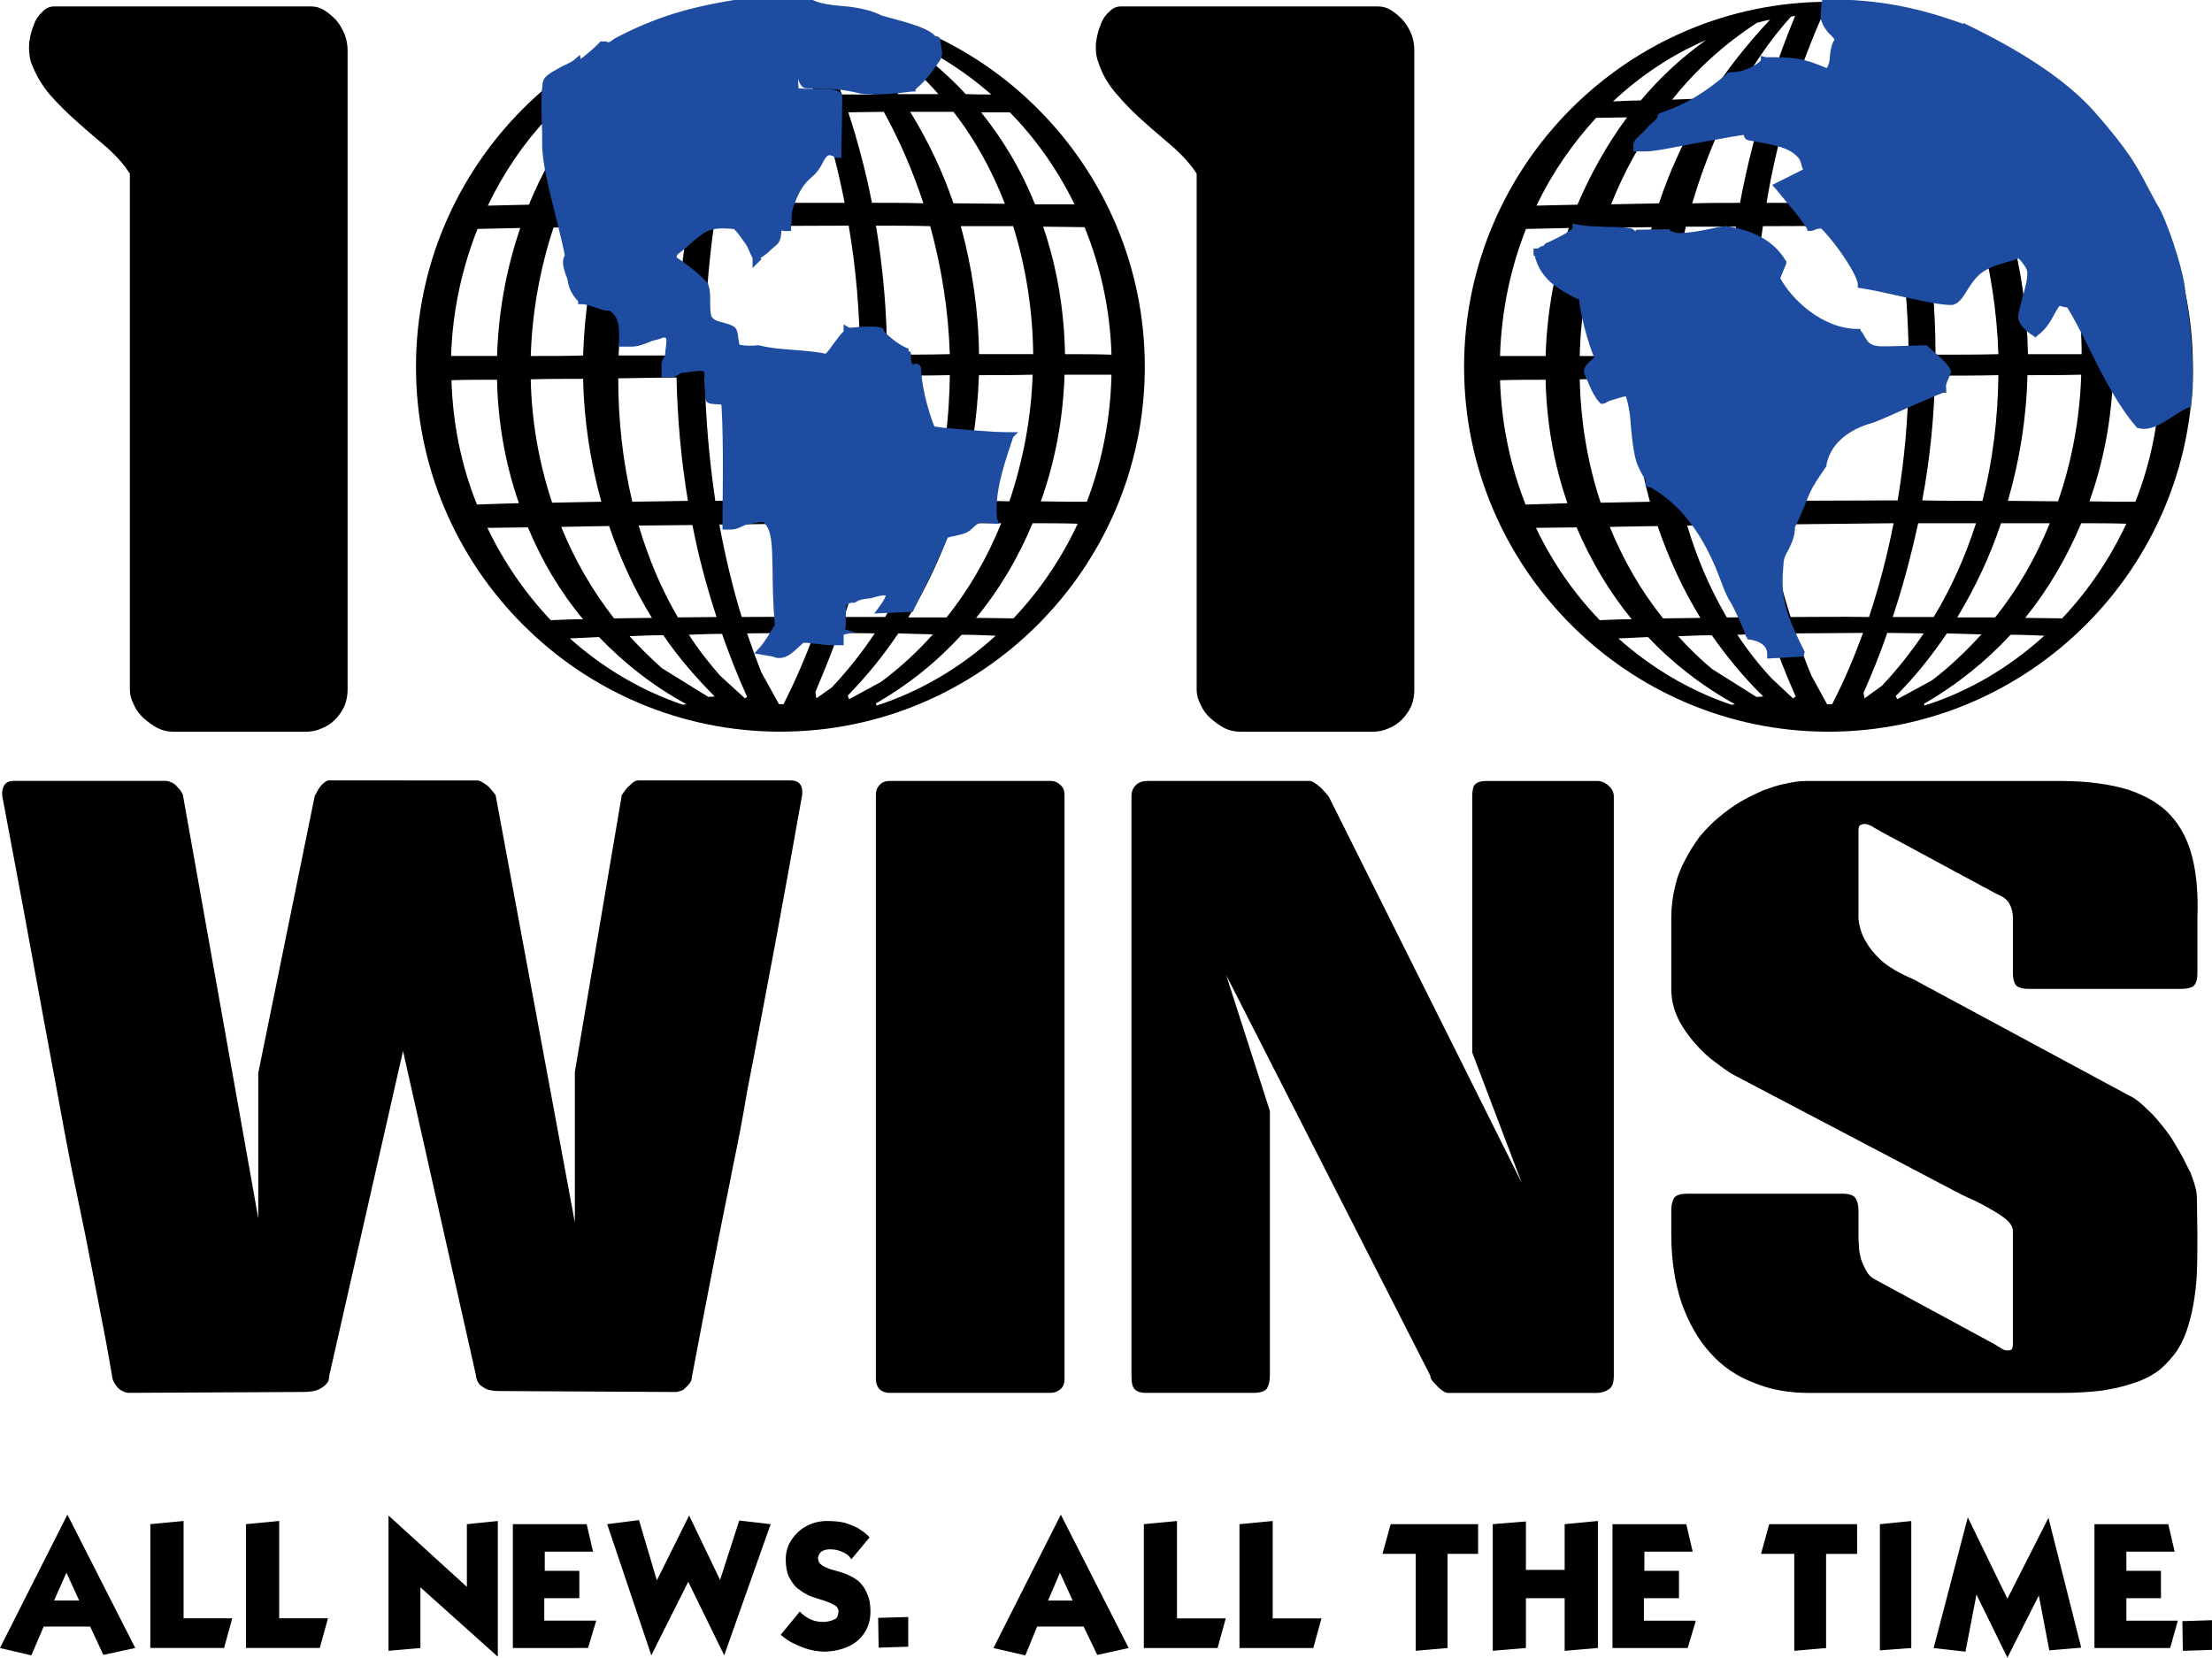 <?xml version="1.0" encoding="UTF-8"?>
<!-- Created with Inkscape (http://www.inkscape.org/) -->
<svg width="1195.2" height="895.78" version="1.1" viewBox="0 0 1195.2 895.78" xmlns="http://www.w3.org/2000/svg">
 <defs>
  <clipPath id="clip1">
   <path d="m42 58.082h57v29.918h-57z"/>
  </clipPath>
  <clipPath id="clip2">
   <path d="m41.52 89h89.48v26h-89.48z"/>
  </clipPath>
  <clipPath id="clip3">
   <path d="m58 58.082h30v29.918h-30z"/>
  </clipPath>
  <clipPath id="clip4">
   <path d="m100 58.082h31v29.918h-31z"/>
  </clipPath>
  <clipPath id="clip5">
   <path d="m63 58.082h20v26.918h-20z"/>
  </clipPath>
  <clipPath id="clip6">
   <path d="m60 58.082h26v30.918h-26z"/>
  </clipPath>
  <clipPath id="clip7">
   <path d="m107 58.082h24v17.918h-24z"/>
  </clipPath>
  <clipPath id="clip8">
   <path d="m104 58.082h27.16v20.918h-27.16z"/>
  </clipPath>
  <clipPath id="clip9">
   <path d="m41.52 119h89.641v6.281h-89.641z"/>
  </clipPath>
 </defs>
 <g transform="translate(5.6536e-6 1.1279e-5)">
  <g transform="matrix(13.333 0 0 13.333 -553.59 -774.43)" clip-path="url(#clip1)">
   <path d="m86.027 60.602c-0.094-0.258-0.113-0.52-0.094-0.777 0.039-0.262 0.094-0.504 0.184-0.723 0.074-0.223 0.203-0.41 0.355-0.539 0.125-0.145 0.293-0.219 0.477-0.219h10.41c0.188 0 0.371 0.051 0.52 0.145 0.184 0.113 0.332 0.242 0.477 0.391 0.148 0.168 0.262 0.352 0.355 0.574 0.09 0.223 0.125 0.445 0.125 0.684v25.895c0 0.223-0.035 0.449-0.125 0.668-0.094 0.203-0.223 0.391-0.371 0.539-0.168 0.168-0.332 0.277-0.555 0.367-0.203 0.094-0.426 0.133-0.645 0.133h-5.336c-0.223 0-0.441-0.039-0.664-0.148-0.203-0.109-0.387-0.242-0.555-0.391-0.168-0.148-0.312-0.332-0.406-0.555-0.113-0.203-0.164-0.406-0.164-0.613v-20.91c-0.223-0.352-0.539-0.703-0.926-1.055-0.387-0.336-0.793-0.672-1.18-1.02-0.406-0.355-0.773-0.723-1.105-1.113-0.355-0.391-0.613-0.832-0.777-1.332zm-43.254 0c-0.07-0.258-0.09-0.52-0.07-0.777 0.035-0.262 0.09-0.504 0.184-0.723 0.074-0.223 0.203-0.41 0.352-0.539 0.129-0.145 0.293-0.219 0.477-0.219h10.414c0.184 0 0.367 0.051 0.516 0.145 0.184 0.113 0.332 0.242 0.48 0.391 0.148 0.168 0.258 0.352 0.352 0.574 0.09 0.223 0.129 0.445 0.129 0.684v25.895c0 0.223-0.039 0.449-0.129 0.668-0.094 0.203-0.223 0.391-0.371 0.539-0.164 0.168-0.332 0.277-0.555 0.367-0.203 0.094-0.422 0.133-0.664 0.133h-5.316c-0.238 0-0.441-0.039-0.664-0.148-0.203-0.109-0.387-0.242-0.555-0.391-0.164-0.148-0.312-0.332-0.406-0.555-0.109-0.203-0.164-0.406-0.164-0.613v-20.91c-0.223-0.352-0.535-0.703-0.922-1.055-0.391-0.336-0.797-0.672-1.184-1.02-0.406-0.355-0.773-0.723-1.125-1.113-0.332-0.391-0.59-0.832-0.777-1.332z" fill-rule="evenodd"/>
  </g>
  <g transform="matrix(13.333 0 0 13.333 -553.59 -774.43)" clip-path="url(#clip2)">
   <path d="m130.57 108.09c0 0.539 0 1.055-0.019 1.539-0.016 0.48-0.074 0.926-0.148 1.352-0.074 0.406-0.184 0.797-0.293 1.109-0.129 0.336-0.277 0.633-0.48 0.891-0.203 0.258-0.426 0.5-0.703 0.703-0.273 0.188-0.605 0.352-0.977 0.465-0.367 0.129-0.793 0.223-1.273 0.297-0.48 0.055-1.035 0.09-1.645 0.09h-10.207c-0.812 0-1.551-0.129-2.215-0.406-0.684-0.258-1.273-0.648-1.754-1.188-0.5-0.535-0.887-1.219-1.184-2.035-0.273-0.816-0.422-1.742-0.422-2.816v-0.961c0-0.242 0.055-0.41 0.129-0.52 0.094-0.094 0.258-0.148 0.5-0.148h6.293c0.277 0 0.441 0.055 0.535 0.164 0.074 0.113 0.129 0.281 0.129 0.504v0.961c0 0.148 0 0.316 0.019 0.48 0 0.188 0.035 0.352 0.09 0.559 0.059 0.164 0.133 0.332 0.223 0.48 0.074 0.148 0.184 0.242 0.316 0.316l4.852 2.629c0.113 0.074 0.223 0.129 0.297 0.184 0.09 0.059 0.164 0.074 0.238 0.074 0.059 0 0.109 0 0.168-0.035 0.035-0.039 0.055-0.113 0.055-0.223v-4.574c0-0.148-0.074-0.297-0.238-0.445-0.168-0.148-0.371-0.277-0.594-0.406-0.219-0.133-0.461-0.262-0.684-0.371-0.238-0.113-0.422-0.188-0.57-0.262l-9.27-4.871c-0.184-0.109-0.422-0.277-0.715-0.5-0.281-0.203-0.555-0.461-0.812-0.758-0.258-0.297-0.5-0.629-0.684-1-0.187-0.391-0.277-0.777-0.277-1.207v-2.887c0-0.445 0.055-0.852 0.148-1.242 0.09-0.406 0.238-0.777 0.422-1.113 0.168-0.332 0.371-0.645 0.59-0.941 0.242-0.281 0.48-0.539 0.758-0.762 0.277-0.242 0.57-0.445 0.867-0.629 0.316-0.184 0.629-0.332 0.926-0.465 0.312-0.109 0.605-0.223 0.922-0.277 0.297-0.074 0.59-0.109 0.848-0.109h10.301c1.09 0 1.992 0.129 2.734 0.352 0.719 0.242 1.293 0.574 1.715 1.035 0.426 0.465 0.719 1.039 0.887 1.723 0.168 0.668 0.238 1.484 0.203 2.43v2.238c0 0.227-0.035 0.391-0.129 0.5-0.074 0.094-0.262 0.148-0.555 0.148h-6.129c-0.297 0-0.461-0.055-0.555-0.164-0.074-0.129-0.109-0.277-0.109-0.484v-2.203c0-0.223-0.039-0.406-0.129-0.574-0.074-0.164-0.242-0.312-0.5-0.406l-4.707-2.539c-0.09-0.055-0.184-0.113-0.293-0.164-0.094-0.074-0.188-0.113-0.277-0.133-0.109-0.035-0.184-0.016-0.258 0.02-0.074 0.016-0.094 0.113-0.094 0.277v3.519c0.035 0.352 0.129 0.648 0.297 0.926 0.145 0.262 0.332 0.484 0.535 0.684 0.199 0.207 0.441 0.355 0.68 0.504 0.242 0.129 0.465 0.242 0.684 0.332l8.734 4.707c0.164 0.07 0.332 0.184 0.48 0.312 0.164 0.129 0.312 0.297 0.48 0.445 0.164 0.168 0.312 0.352 0.477 0.555 0.148 0.188 0.297 0.391 0.426 0.613 0.129 0.203 0.238 0.406 0.352 0.609 0.109 0.223 0.219 0.426 0.312 0.613 0.074 0.203 0.148 0.387 0.184 0.555 0.059 0.184 0.074 0.352 0.074 0.5zm-27.375-2.055-2.012-5.297v-10.375c0-0.242 0.035-0.406 0.109-0.48 0.074-0.094 0.242-0.148 0.48-0.148h4.469c0.184 0 0.348 0.074 0.477 0.203 0.148 0.129 0.203 0.277 0.203 0.426v23.469c0 0.277-0.055 0.465-0.203 0.555-0.129 0.094-0.293 0.148-0.477 0.148h-6.039c-0.074 0-0.148-0.035-0.223-0.09-0.074-0.059-0.148-0.113-0.199-0.168-0.074-0.074-0.133-0.148-0.207-0.223-0.055-0.074-0.09-0.148-0.09-0.223l-8.27-16.227 1.77 5.504v10.723c0 0.242-0.055 0.426-0.129 0.539-0.09 0.109-0.273 0.164-0.57 0.164h-4.301c-0.242 0-0.391-0.055-0.48-0.148-0.094-0.09-0.129-0.277-0.129-0.555v-23.469c0-0.184 0.055-0.352 0.184-0.465 0.109-0.109 0.277-0.164 0.461-0.164h6.574c0.055 0 0.148 0.035 0.219 0.09 0.094 0.059 0.168 0.133 0.262 0.207 0.07 0.074 0.125 0.148 0.184 0.203 0.055 0.074 0.09 0.109 0.109 0.129zm-25.625-16.301h6.535c0.148 0 0.277 0.055 0.391 0.164 0.109 0.094 0.164 0.223 0.164 0.41v23.672c0 0.168-0.055 0.316-0.164 0.406-0.113 0.094-0.242 0.148-0.391 0.148h-6.535c-0.164 0-0.312-0.055-0.406-0.148-0.09-0.09-0.148-0.238-0.148-0.406v-23.672c0-0.188 0.059-0.316 0.148-0.41 0.094-0.109 0.242-0.164 0.406-0.164zm-18.441-0.02h1.773c0.168 0.055 0.297 0.148 0.406 0.242 0.094 0.09 0.203 0.223 0.297 0.352l3.211 17.32v-6.098l1.902-11.223c0.09-0.129 0.164-0.242 0.219-0.297 0.074-0.074 0.148-0.129 0.223-0.203 0.074-0.074 0.164-0.094 0.238-0.094h6.168c0.184 0 0.312 0.055 0.387 0.168 0.074 0.109 0.094 0.238 0.074 0.426-0.352 2-0.719 4-1.09 6.019-0.387 2.019-0.754 4.039-1.145 6.019-0.164 1-0.348 1.965-0.551 2.926-0.188 0.984-0.391 1.93-0.574 2.871-0.184 0.945-0.371 1.891-0.555 2.856-0.184 0.941-0.367 1.926-0.555 2.906 0 0.074-0.016 0.129-0.074 0.223-0.051 0.074-0.109 0.129-0.164 0.184-0.055 0.059-0.109 0.113-0.184 0.133-0.094 0.035-0.168 0.055-0.258 0.055l-7.055-0.039c-0.258 0-0.461-0.016-0.609-0.09-0.129-0.074-0.238-0.133-0.293-0.223-0.055-0.074-0.074-0.148-0.094-0.203-0.02-0.074-0.02-0.113-0.02-0.133l-2.953-13.133-2.988 13.152c0 0.039 0 0.074-0.02 0.148 0 0.055-0.035 0.129-0.109 0.203-0.055 0.074-0.168 0.148-0.316 0.223-0.129 0.055-0.332 0.094-0.609 0.094l-7.051 0.035c-0.074 0-0.164-0.016-0.238-0.055-0.074-0.035-0.148-0.074-0.203-0.129-0.055-0.055-0.094-0.113-0.148-0.188-0.035-0.055-0.074-0.129-0.094-0.219-0.164-1.004-0.348-1.965-0.535-2.91-0.184-0.945-0.367-1.891-0.551-2.832-0.203-0.965-0.391-1.91-0.594-2.871-0.184-0.945-0.367-1.93-0.551-2.945-0.371-1.984-0.738-3.984-1.109-6.004-0.367-2.035-0.758-4.055-1.125-6.039-0.02-0.184 0.016-0.332 0.09-0.445 0.074-0.109 0.203-0.164 0.371-0.164h6.164c0.094 0 0.168 0.035 0.258 0.074 0.074 0.035 0.148 0.09 0.203 0.164 0.074 0.074 0.133 0.133 0.168 0.207 0.035 0.055 0.074 0.109 0.074 0.164l3.047 17.117v-5.891l2.289-11.227c0.035-0.055 0.055-0.109 0.09-0.164 0.039-0.074 0.074-0.133 0.129-0.207 0.055-0.074 0.113-0.129 0.188-0.184 0.055-0.055 0.129-0.074 0.184-0.074z" fill-rule="evenodd"/>
  </g>
  <g transform="matrix(13.333 0 0 13.333 -553.59 -774.43)" clip-path="url(#clip3)">
   <path d="m82.594 83.145c-0.5 0-0.996-0.02-1.516-0.02 0.961-1.168 1.719-2.465 2.289-3.836 0.609 0 1.219 0 1.828 0.02-0.664 1.426-1.551 2.723-2.602 3.836zm-21.32-3.668c0.551 0 1.086-0.02 1.641-0.02 0.555 1.336 1.293 2.594 2.234 3.723-0.441 0-0.867 0.02-1.309 0.039-1.035-1.094-1.902-2.352-2.566-3.742zm2.434-16.617c0.426 0 0.852-0.02 1.258-0.02-0.832 1.094-1.496 2.281-2.012 3.539-0.594 0.02-1.145 0.02-1.664 0.039 0.629-1.316 1.441-2.519 2.418-3.559zm19.754 3.504c-0.535-1.355-1.273-2.598-2.18-3.727h1.164c1.055 1.074 1.938 2.336 2.621 3.727h-1.605zm1.219 6.074c-0.035-1.758-0.316-3.504-0.887-5.168 0.57 0 1.125 0.02 1.68 0.02 0.645 1.59 1.035 3.332 1.09 5.168-0.59-0.02-1.219-0.02-1.883-0.02zm-0.02 0.832h1.902c-0.039 1.816-0.391 3.559-0.996 5.148-0.59 0-1.203 0-1.867-0.016 0.59-1.648 0.906-3.375 0.961-5.133zm-4.266 5.113c0.48-1.648 0.738-3.371 0.797-5.094 0.738 0 1.457 0 2.176-0.02-0.055 1.742-0.387 3.484-0.941 5.133-0.645-0.02-1.328-0.02-2.031-0.02zm-2.066 4.723c0.738-1.203 1.328-2.481 1.793-3.816h1.973c-0.555 1.371-1.293 2.668-2.215 3.816h-1.551zm-1.105 2.613-1.293 0.703-0.055-0.148c0.758-0.777 1.438-1.613 2.047-2.519 0.461 0.02 0.922 0.02 1.402 0.039-0.625 0.703-1.328 1.352-2.102 1.926zm-0.207 0.871c1.332-0.762 2.496-1.707 3.473-2.781 0.461 0 0.922 0.02 1.383 0.039-1.402 1.277-3.047 2.258-4.832 2.832zm-7.676 0.035-0.148 0.02c-1.699-0.574-3.25-1.5-4.578-2.688 0.387-0.016 0.793-0.035 1.18-0.055 1.016 1.055 2.18 1.98 3.547 2.723zm-0.941-2.797c0.609 0.891 1.309 1.703 2.086 2.484l-0.262 0.016-1.879-1.164c-0.461-0.41-0.906-0.852-1.312-1.297 0.441-0.02 0.906-0.039 1.367-0.039zm-2.195-4.426c0.441 1.297 1.012 2.555 1.734 3.723-0.52 0-1.02 0.02-1.535 0.02-0.883-1.129-1.605-2.391-2.141-3.707 0.648-0.02 1.293-0.02 1.941-0.035zm-3.176-5.945c0.699-0.02 1.418-0.02 2.121-0.02 0.035 1.684 0.297 3.371 0.738 4.981-0.684 0.02-1.348 0.02-1.992 0.039-0.535-1.609-0.832-3.297-0.867-5zm-1.367 0.016c0.035 1.707 0.332 3.41 0.887 5.004-0.609 0.016-1.164 0.035-1.699 0.055-0.629-1.555-0.98-3.262-1.035-5.039 0.59-0.02 1.219-0.02 1.848-0.02zm4.301-6.184c-0.5 1.703-0.758 3.465-0.812 5.203-0.719 0.02-1.422 0.02-2.121 0.02 0.055-1.777 0.367-3.519 0.922-5.207 0.664 0 1.328 0 2.012-0.016zm1.883-4.504c-0.645 1.129-1.184 2.316-1.59 3.539-0.664 0.02-1.328 0.02-1.953 0.039 0.516-1.262 1.16-2.449 1.953-3.539 0.539-0.02 1.07-0.02 1.59-0.039zm2.75-0.777c-0.422 0.02-0.828 0.02-1.254 0.039 0.664-1.242 1.422-2.356 2.269-3.297 0.055 0 0.109-0.02 0.168-0.02-0.445 1.055-0.832 2.148-1.184 3.277zm3.969-0.074c-0.977 0.02-1.957 0.039-2.934 0.055 0.371-1.148 0.773-2.258 1.254-3.332h0.238c0.555 1.035 1.035 2.129 1.441 3.277zm2.344-0.02h-1.273c-0.387-1.109-0.848-2.184-1.383-3.223 0.055 0 0.09 0.02 0.148 0.02 0.957 0.945 1.789 2.019 2.508 3.203zm2.641-0.016h-1.625c-0.773-1.133-1.715-2.168-2.805-3.094 0.164 0.02 0.312 0.055 0.48 0.074 1.551 0.777 2.879 1.797 3.949 3.019zm-1.793-2.391c1.445 0.555 2.773 1.391 3.934 2.406-0.348 0-0.68 0-1.035-0.016-0.828-0.891-1.789-1.703-2.898-2.391zm2.402 6.816c-0.441-1.297-1.031-2.539-1.754-3.707h1.754c0.887 1.133 1.566 2.391 2.086 3.727-0.664 0-1.367-0.02-2.086-0.02zm-2.695 6.133c0-1.777-0.164-3.523-0.445-5.227 0.738 0 1.461 0 2.199 0.02 0.461 1.684 0.738 3.43 0.793 5.188-0.828 0.02-1.68 0.02-2.547 0.02zm-1.734 10.633c0.426-1.262 0.758-2.539 1.016-3.801h2.344c-0.406 1.336-0.977 2.613-1.699 3.801h-1.66zm-0.496 2.852-0.633 0.445-0.035-0.262c0.332-0.797 0.668-1.594 0.941-2.391 0.48 0 0.98 0.02 1.461 0.02-0.5 0.758-1.09 1.5-1.734 2.188zm-5.652-6.578c0.238 1.242 0.57 2.484 0.977 3.727-0.531 0-1.051 0.016-1.566 0.016-0.684-1.164-1.199-2.406-1.59-3.723 0.723 0 1.461-0.02 2.18-0.02zm-0.645-5.981c0.035 1.664 0.184 3.332 0.461 5-0.758 0.02-1.512 0.02-2.254 0.035-0.387-1.629-0.57-3.316-0.57-5 0.793-0.02 1.57-0.02 2.363-0.035zm0.441-6.113c-0.273 1.703-0.422 3.445-0.441 5.223h-2.348c0.074-1.777 0.332-3.539 0.758-5.223h2.031zm0.168-0.965c-0.664 0-1.312 0-1.938 0.02 0.367-1.258 0.828-2.445 1.363-3.559 0.48-0.016 0.961-0.016 1.402-0.035-0.332 1.168-0.605 2.371-0.828 3.574zm6.352-3.668c0.457 0 0.938-0.02 1.438-0.02 0.645 1.168 1.18 2.41 1.605 3.707-0.684-0.02-1.383-0.02-2.086-0.02-0.238-1.238-0.57-2.481-0.957-3.668zm-0.148 3.668h-5.133c0.203-1.223 0.48-2.426 0.812-3.594 1.164-0.02 2.25-0.035 3.379-0.055 0.387 1.184 0.699 2.41 0.941 3.648zm-5.668 6.168c0-1.738 0.129-3.5 0.367-5.223 1.848 0 3.672-0.02 5.465-0.02 0.297 1.723 0.441 3.484 0.461 5.227-2.066 0-4.207 0.016-6.293 0.016zm0.426 5.91c-0.242-1.648-0.391-3.316-0.426-5 2.086-0.02 4.207-0.039 6.293-0.059-0.02 1.703-0.164 3.391-0.441 5.039-1.789 0-3.637 0.02-5.426 0.02zm1.07 4.707c-0.371-1.207-0.668-2.465-0.906-3.746 1.715-0.016 3.414-0.035 5.094-0.055-0.258 1.316-0.59 2.578-0.996 3.801-1.07-0.02-2.121 0-3.191 0zm1.512 3.535-0.719-1.297c-0.203-0.52-0.391-1.039-0.574-1.574 0.906 0 1.828-0.02 2.731-0.02-0.367 1-0.789 1.965-1.254 2.891zm-2.398-1.168c-0.465-0.535-0.887-1.07-1.254-1.648 0.441-0.016 0.902-0.035 1.344-0.035 0.297 0.852 0.629 1.703 1.016 2.555l-0.09 0.059zm8.656-7.074c-0.793 0-1.59 0-2.418-0.02 0.312-1.684 0.48-3.371 0.516-5.055 0.867 0 1.719 0 2.566-0.02-0.02 1.723-0.219 3.445-0.664 5.094zm4.043-5.945h-2.195c-0.02-1.758-0.277-3.504-0.738-5.188h2.121c0.52 1.668 0.793 3.43 0.812 5.188zm-13.164-13.43c0.188-0.055 0.352-0.094 0.539-0.129-0.961 1-1.793 2.055-2.492 3.184-0.5 0.02-0.996 0.039-1.477 0.059 0.957-1.207 2.102-2.262 3.43-3.113zm-4.723 3.148c-0.371 0.02-0.738 0.02-1.109 0.039 1.109-1.039 2.363-1.891 3.75-2.484-0.98 0.707-1.867 1.539-2.641 2.445zm-4.633 5.207c0.57-0.02 1.16-0.02 1.734-0.039-0.574 1.668-0.887 3.43-0.941 5.188h-1.863c0.055-1.816 0.441-3.559 1.07-5.148zm12.273-9.207c-8.141 0-14.766 6.648-14.766 14.797 0 8.137 6.625 14.785 14.766 14.785s14.77-6.648 14.77-14.785c0-8.148-6.629-14.797-14.77-14.797z"/>
  </g>
  <g transform="matrix(13.333 0 0 13.333 -553.59 -774.43)" clip-path="url(#clip4)">
   <path d="m125.09 83.145c-0.5 0-1-0.02-1.496-0.02 0.941-1.168 1.695-2.465 2.269-3.836 0.609 0 1.219 0 1.828 0.02-0.668 1.426-1.551 2.723-2.602 3.836zm-21.324-3.668c0.555 0 1.105-0.02 1.645-0.02 0.574 1.336 1.309 2.594 2.234 3.723-0.426 0-0.871 0.02-1.293 0.039-1.055-1.094-1.922-2.352-2.586-3.742zm2.438-16.617c0.445 0 0.852-0.02 1.254-0.02-0.809 1.094-1.473 2.281-2.012 3.539-0.574 0.02-1.145 0.02-1.66 0.039 0.629-1.316 1.461-2.519 2.418-3.559zm21.359 3.504h-1.609c-0.531-1.355-1.254-2.598-2.176-3.727h1.164c1.051 1.074 1.938 2.336 2.621 3.727zm-0.391 6.074c-0.016-1.758-0.312-3.504-0.867-5.168 0.555 0 1.109 0.02 1.664 0.02 0.645 1.59 1.031 3.332 1.09 5.168-0.594-0.02-1.219-0.02-1.887-0.02zm-0.016 0.832h1.918c-0.035 1.816-0.387 3.559-1.016 5.148-0.57 0-1.199 0-1.863-0.016 0.59-1.648 0.902-3.375 0.961-5.133zm-4.266 5.113c0.48-1.648 0.754-3.371 0.793-5.094 0.742 0 1.477 0 2.18-0.02-0.055 1.742-0.367 3.484-0.941 5.133-0.645 0-1.328-0.02-2.031-0.02zm-2.051 4.723c0.723-1.203 1.332-2.481 1.773-3.816h1.977c-0.555 1.371-1.293 2.668-2.215 3.816h-1.535zm-1.031 2.555-1.402 0.762-0.059-0.129c0.777-0.781 1.461-1.633 2.07-2.539 0.461 0.02 0.941 0.02 1.402 0.039-0.609 0.664-1.273 1.312-2.012 1.867zm-0.316 0.945c1.348-0.777 2.512-1.723 3.508-2.797 0.461 0 0.926 0.02 1.367 0.039-1.402 1.277-3.047 2.258-4.856 2.832zm-7.66 0.02-0.145 0.02c-1.699-0.574-3.25-1.5-4.582-2.688 0.406-0.016 0.797-0.035 1.203-0.055 0.996 1.055 2.16 1.965 3.523 2.723zm-0.941-2.797c0.609 0.871 1.293 1.703 2.07 2.465v0.02l-0.258 0.016-1.793-1.129c-0.5-0.406-0.957-0.871-1.383-1.332 0.461-0.02 0.922-0.039 1.363-0.039zm-2.195-4.426c0.445 1.297 1.016 2.555 1.734 3.723-0.5 0-1.016 0.02-1.512 0.02-0.906-1.129-1.625-2.391-2.16-3.707 0.645-0.02 1.293-0.02 1.938-0.035zm-3.156-5.945c0.684-0.02 1.402-0.02 2.121-0.02 0.039 1.684 0.277 3.371 0.723 4.981-0.684 0.02-1.352 0.02-1.996 0.039-0.535-1.609-0.809-3.297-0.848-5zm-1.383 0.016c0.035 1.707 0.332 3.41 0.883 5.004-0.59 0.016-1.164 0.035-1.695 0.055-0.613-1.555-0.98-3.262-1.035-5.039 0.609-0.02 1.219-0.02 1.848-0.02zm4.301-6.184c-0.48 1.703-0.758 3.465-0.797 5.203-0.738 0.02-1.438 0.02-2.121 0.02 0.039-1.777 0.352-3.519 0.922-5.207 0.664 0 1.328 0 1.996-0.016zm1.879-4.504c-0.645 1.129-1.18 2.316-1.586 3.539-0.664 0.02-1.312 0.02-1.938 0.039 0.5-1.262 1.145-2.449 1.938-3.539 0.555-0.02 1.07-0.02 1.586-0.039zm2.754-0.777c-0.406 0.02-0.832 0.02-1.258 0.039 0.664-1.242 1.422-2.356 2.273-3.297 0.055 0 0.109-0.02 0.164-0.02-0.441 1.055-0.828 2.148-1.18 3.277zm3.969-0.074c-0.98 0.02-1.941 0.039-2.918 0.055 0.352-1.148 0.777-2.258 1.254-3.332h0.242c0.535 1.035 1.016 2.129 1.422 3.277zm2.359-0.02h-1.27c-0.406-1.109-0.871-2.184-1.387-3.223 0.035 0 0.094 0.02 0.129 0.02 0.961 0.945 1.809 2.019 2.527 3.203zm2.641-0.016h-1.625c-0.793-1.133-1.734-2.168-2.805-3.094 0.148 0.02 0.312 0.055 0.461 0.074 1.551 0.777 2.883 1.797 3.969 3.019zm-1.809-2.391c1.441 0.555 2.769 1.391 3.934 2.406-0.352 0-0.684 0-1.035-0.016-0.832-0.891-1.789-1.703-2.898-2.391zm2.398 6.816c-0.441-1.297-1.012-2.539-1.75-3.707h1.77c0.867 1.133 1.551 2.391 2.07 3.727-0.668 0-1.367-0.02-2.09-0.02zm-2.691 6.133c0-1.777-0.148-3.523-0.445-5.227 0.738 0 1.477 0 2.199 0.02 0.461 1.684 0.738 3.43 0.793 5.188-0.832 0.02-1.68 0.02-2.547 0.02zm-1.734 10.633c0.422-1.262 0.754-2.539 1.031-3.801h2.344c-0.426 1.336-0.996 2.613-1.715 3.801h-1.66zm-0.445 2.793-0.699 0.504-0.039-0.223c0.352-0.801 0.684-1.613 0.961-2.43 0.496 0 0.977 0.02 1.477 0.02-0.516 0.758-1.07 1.465-1.699 2.129zm-5.707-6.519c0.262 1.242 0.574 2.484 0.98 3.727-0.516 0-1.031 0.016-1.551 0.016-0.684-1.164-1.215-2.406-1.605-3.723 0.738 0 1.461-0.02 2.176-0.02zm-0.625-5.981c0.019 1.664 0.168 3.332 0.441 5-0.754 0.02-1.512 0.02-2.25 0.035-0.387-1.629-0.57-3.316-0.57-5 0.793-0.02 1.586-0.02 2.379-0.035zm0.426-6.113c-0.258 1.703-0.406 3.445-0.426 5.223h-2.363c0.074-1.777 0.332-3.539 0.758-5.223h2.031zm0.164-0.965c-0.645 0-1.293 0-1.938 0.02 0.371-1.258 0.832-2.445 1.367-3.559 0.48-0.016 0.961-0.016 1.422-0.035-0.332 1.168-0.629 2.371-0.852 3.574zm6.352-3.668c0.48 0 0.957-0.02 1.457-0.02 0.648 1.168 1.184 2.41 1.59 3.707-0.684-0.02-1.383-0.02-2.09-0.02-0.238-1.238-0.57-2.481-0.957-3.668zm-0.129 3.668h-5.148c0.199-1.223 0.477-2.426 0.812-3.594 1.16-0.02 2.25-0.035 3.375-0.055 0.387 1.184 0.703 2.41 0.961 3.648zm-5.688 6.168c0.019-1.738 0.133-3.5 0.391-5.223 1.824 0 3.652-0.02 5.461-0.02 0.277 1.723 0.426 3.484 0.445 5.227-2.07 0-4.191 0.016-6.297 0.016zm0.445 5.91c-0.258-1.648-0.406-3.316-0.445-5 2.106-0.02 4.211-0.039 6.297-0.059-0.019 1.703-0.168 3.391-0.445 5.039-1.789 0-3.617 0.02-5.406 0.02zm1.07 4.707c-0.387-1.207-0.684-2.465-0.922-3.746 1.715-0.016 3.414-0.035 5.094-0.055-0.258 1.316-0.59 2.578-0.996 3.801-1.074-0.02-2.125 0-3.176 0zm1.477 3.535-0.629-1.148c-0.238-0.555-0.441-1.129-0.645-1.723 0.922 0 1.824-0.02 2.731-0.02-0.367 1-0.773 1.965-1.254 2.891zm-1.383-0.238-0.871-0.816c-0.516-0.555-0.977-1.148-1.383-1.762 0.441-0.016 0.902-0.035 1.348-0.035 0.312 0.852 0.648 1.703 1.016 2.539zm7.68-8.004c-0.797 0-1.609 0-2.441-0.02 0.316-1.684 0.48-3.371 0.52-5.055 0.867 0 1.715 0 2.566-0.02-0.019 1.723-0.223 3.445-0.645 5.094zm4.019-5.945h-2.176c-0.035-1.758-0.277-3.504-0.758-5.188h2.125c0.535 1.668 0.809 3.43 0.809 5.188zm-13.16-13.43c0.184-0.055 0.371-0.094 0.535-0.129-0.941 1-1.773 2.055-2.492 3.184-0.477 0.02-0.977 0.039-1.477 0.059 0.961-1.207 2.121-2.262 3.434-3.113zm-4.707 3.148c-0.367 0-0.758 0.02-1.125 0.039 1.105-1.039 2.379-1.891 3.766-2.484-0.996 0.707-1.883 1.539-2.641 2.445zm-4.652 5.207c0.59-0.02 1.164-0.02 1.738-0.039-0.574 1.668-0.891 3.43-0.941 5.188h-1.848c0.055-1.816 0.422-3.559 1.051-5.148zm12.258-9.207c-8.141 0-14.766 6.648-14.766 14.797 0 8.137 6.625 14.785 14.766 14.785 8.141 0 14.77-6.648 14.77-14.785 0-8.148-6.629-14.797-14.77-14.797z"/>
  </g>
  <g transform="matrix(13.333 0 0 13.333 -553.59 -774.43)" clip-path="url(#clip5)">
   <path d="m79.879 75.566c-0.203-0.016-0.406-0.055-0.57-0.074-0.148-0.352-0.535-1.445-0.574-2.465l-0.02-0.035-0.016-0.02c-0.02-0.02-0.059-0.02-0.094 0-0.02 0-0.164 0.02-0.184 0.02 0 0-0.113 0-0.113-0.02v-0.02h0.113c-0.094-0.109-0.113-0.332-0.094-0.48 0-0.035-0.02-0.055-0.02-0.074v-0.055h0.02 0.02c-0.223 0-0.977-0.539-1.125-0.812v-0.02l-0.02-0.02c-0.312-0.074-0.852-0.02-1.07 0-0.039 0-0.297 0.02-0.297 0.02v-0.055l0.094 0.055c-0.277 0.203-0.332 0.352-0.5 0.555-0.109 0.129-0.184 0.297-0.406 0.5-0.406-0.094-0.883-0.129-1.363-0.168-0.48-0.035-0.98-0.074-1.387-0.184h-0.016c-0.168 0.02-0.594 0.035-0.832-0.039-0.059-0.035-0.074-0.203-0.094-0.332-0.02-0.164-0.039-0.352-0.129-0.406-0.129-0.074-0.277-0.113-0.406-0.148-0.184-0.039-0.367-0.094-0.5-0.242-0.109-0.129-0.109-0.426-0.109-0.703 0-0.242 0-0.5-0.074-0.664v-0.02c-0.332-0.391-0.812-0.727-1.086-0.926-0.094-0.059-0.168-0.113-0.207-0.148-0.016-0.039 0.039-0.207 0.059-0.242 0.199-0.148 0.348-0.277 0.496-0.41 0.684-0.59 0.887-0.777 1.957-0.664 0.188 0.184 0.352 0.426 0.52 0.664 0.164 0.242 0.184 0.484 0.367 0.668l-0.074 0.074v-0.109c0-0.039 0.297-0.203 0.426-0.316 0.094-0.109 0.277-0.242 0.387-0.352 0.09-0.113 0.113-0.277 0.113-0.426 0-0.074 0-0.148 0.016-0.184 0 0 0.02 0.035 0.035 0.035 0.168 0 0.371 0.02 0.465 0.02h-0.203v-0.129c0-0.039 0.129-0.074 0.109-0.133-0.02-0.184 0-0.496 0.148-0.832 0.145-0.391 0.352-0.777 0.719-1.074 0.184-0.148 0.297-0.332 0.387-0.5 0.074-0.164 0.168-0.312 0.277-0.371 0.133-0.074 0.188-0.016 0.277 0 0.039 0 0.094 0.074 0.168 0.074h0.035l0.039-2.297c0-0.035 0-0.094-0.039-0.129-0.129-0.129-0.555-0.148-1.125-0.129-0.262 0-0.555-0.02-0.609-0.039v-0.129c-0.02-0.168-0.035-0.445 0.016-0.668 0.074 0.02 0.113 0.039 0.148 0.039 0.02 0.129 0.094 0.535 0.277 0.535 0.277 0 0.793 0 1.145 0.039 0.316 0.016 0.723 0.09 1.016 0.164 0.574 0.113 1.664-0.016 2.121-0.074h0.02v-0.016c0.074-0.074 0.148-0.148 0.242-0.223 0.312-0.316 0.57-0.668 0.777-0.984 0.125-0.219 0-0.441 0-0.609v-0.055c0-0.094 0-0.094-0.074-0.113-0.059 0-0.074 0-0.094-0.016-0.223-0.297-0.922-0.5-2.031-0.797l-0.184-0.055c0-0.02-0.02-0.02-0.059-0.039-0.164-0.074-0.645-0.258-1.438-0.316-0.723-0.051-1.219-0.184-1.367-0.352l-0.02-0.016-0.016 0.016c-0.109 0.02-0.184 0-0.297 0-0.109-0.016-0.277-0.035-0.59 0-0.055 0-0.223 0.059-0.367 0.039-0.188 0-0.371 0.035-0.445 0.035l-0.035-0.055c-0.297 0.02-0.648 0-0.922 0.039-1.645 0.258-3.195 0.59-5.023 1.555-0.129 0.055-0.258 0.203-0.367 0.203h-0.207v-0.148c0 0.113-0.922 0.891-1.016 0.891h-0.016l-0.02-0.113c-0.223 0.203-0.5 0.277-0.719 0.41-0.316 0.184-0.555 0.297-0.59 0.496-0.059 0.445-0.059 0.891-0.039 1.504 0.02 0.297 0.02 0.629 0.02 1.02 0 0.684 0.293 1.852 0.555 2.887 0.164 0.668 0.312 1.262 0.367 1.594-0.148 0.223-0.055 0.461 0.02 0.703 0.055 0.113 0.09 0.242 0.109 0.371 0.055 0.281 0.184 0.445 0.277 0.574 0.074 0.074 0.109 0.113 0.129 0.168v0.02h0.039c0.164 0 0.348 0.074 0.551 0.129 0.262 0.074 0.332 0.148 0.574 0.129 0.496 0.238 0.496 0.832 0.496 1.148v0.312h0.391c0.348 0 0.664-0.199 0.906-0.258 0.219-0.035 0.383-0.148 0.457-0.109 0.258 0.074 0.148 0.312 0.113 0.797 0 0.148-0.148 0.258-0.148 0.406v0.406h0.293c0.148 0 0.281-0.184 0.426-0.184 0.371-0.02 0.719-0.133 0.926-0.039 0.109 0.039 0.109 0.336 0.109 0.707 0.016 0.164 0.016 0.293 0.016 0.48 0.02 0.129 0.168 0.109 0.352 0.129 0.242 0 0.297 0.02 0.312 0.203 0.094 1.555 0.039 4.019 0.039 4.555v0.316h0.258c0.203 0 0.41-0.168 0.609-0.203 0.352-0.055 0.664-0.184 0.797-0.02 0.348 0.352 0.348 1 0.367 2.023 0 0.609 0.02 1.348 0.09 2.219-0.109 0.188-0.219 0.336-0.293 0.484-0.148 0.223-0.258 0.387-0.371 0.496l-0.051 0.059 0.531 0.09c0.094 0.039 0.168 0.059 0.242 0.059 0.258 0 0.461-0.188 0.664-0.371 0.055-0.055 0.109-0.109 0.184-0.168 0.055-0.035 0.055-0.109 0.055-0.148v-0.055s0 0.129 0.02 0.129c0.258-0.035 0.738 0.094 1.328 0.094h0.242v-0.297c0-0.055-0.074-0.094-0.055-0.109 0.055-0.039 0.02-0.059 0.145-0.02l-0.09 0.02v-0.059c0-0.055 0.09-0.129 0.09-0.238-0.016-0.242 0-0.594 0.02-0.816 0.02-0.109 0.188-0.203 0.387-0.203h0.039c0.203-0.129 0.387-0.148 0.535-0.164 0.055 0 0.109-0.02 0.148-0.02 0.535-0.168 0.68-0.113 0.719-0.074 0.02 0.055 0.035 0.203-0.277 0.609l-0.055 0.074 1.238-0.055 0.016-0.039c0.055-0.109 0.129-0.238 0.203-0.406 0.332-0.668 0.871-1.762 1.184-2.539 0.109-0.035 0.238-0.074 0.367-0.09 0.168-0.039 0.316-0.074 0.441-0.133 0.074-0.035 0.148-0.09 0.223-0.164 0.109-0.113 0.223-0.207 0.391-0.242l0.57 0.035-0.02-0.051c-0.109-1 0.223-2.059 0.555-3.059 0.039-0.129 0.074-0.203 0.109-0.332l0.02-0.02h-0.055c-0.848 0-1.77-0.109-2.566-0.168z" fill="#1e4ca1"/>
  </g>
  <g transform="matrix(13.333 0 0 13.333 -553.59 -774.43)" clip-path="url(#clip6)">
   <path transform="matrix(.246 0 0 -.247 41.52 125.28)" d="m155.9 201.33c-0.826 0.063-1.651 0.221-2.318 0.301-0.603 1.424-2.175 5.853-2.334 9.982l-0.079 0.142-0.064 0.079c-0.079 0.079-0.238 0.079-0.381 0-0.079 0-0.667-0.079-0.746-0.079 0 0-0.46 0-0.46 0.079v0.079h0.46c-0.381 0.443-0.46 1.345-0.381 1.946 0 0.142-0.079 0.221-0.079 0.301v0.221h0.079 0.079c-0.905 0-3.969 2.183-4.572 3.291v0.079l-0.079 0.079c-1.27 0.301-3.461 0.079-4.35 0-0.159 0-1.207-0.079-1.207-0.079v0.221l0.381-0.221c-1.127-0.823-1.349-1.424-2.032-2.246-0.445-0.522-0.746-1.202-1.651-2.025-1.651 0.38-3.588 0.522-5.541 0.68-1.953 0.142-3.985 0.301-5.636 0.744h-0.064c-0.683-0.079-2.413-0.142-3.382 0.158-0.238 0.142-0.302 0.823-0.381 1.345-0.079 0.664-0.159 1.424-0.524 1.645-0.524 0.301-1.127 0.459-1.651 0.601-0.746 0.158-1.492 0.38-2.032 0.981-0.445 0.522-0.445 1.724-0.445 2.848 0 0.981 0 2.025-0.302 2.689v0.079c-1.349 1.582-3.302 2.942-4.413 3.749-0.381 0.237-0.683 0.459-0.841 0.601-0.064 0.158 0.159 0.838 0.238 0.981 0.81 0.601 1.413 1.123 2.016 1.661 2.778 2.389 3.604 3.148 7.954 2.689 0.762-0.744 1.429-1.724 2.111-2.689 0.667-0.981 0.746-1.962 1.492-2.705l-0.302-0.301v0.443c0 0.158 1.207 0.823 1.73 1.281 0.381 0.443 1.127 0.981 1.572 1.424 0.365 0.459 0.46 1.123 0.46 1.724 0 0.301 0 0.601 0.064 0.744 0 0 0.079-0.142 0.143-0.142 0.683 0 1.508-0.079 1.889-0.079h-0.826v0.522c0 0.158 0.524 0.301 0.445 0.538-0.079 0.744 0 2.009 0.603 3.37 0.587 1.582 1.429 3.148 2.921 4.35 0.746 0.601 1.207 1.345 1.572 2.025 0.302 0.664 0.683 1.266 1.127 1.503 0.54 0.301 0.762 0.063 1.127 0 0.159 0 0.381-0.301 0.683-0.301h0.143l0.159 9.302c0 0.142 0 0.38-0.159 0.522-0.524 0.522-2.254 0.601-4.572 0.522-1.064 0-2.254 0.079-2.477 0.158v0.522c-0.079 0.68-0.143 1.803 0.064 2.705 0.302-0.079 0.46-0.158 0.603-0.158 0.079-0.522 0.381-2.167 1.127-2.167 1.127 0 3.223 0 4.652-0.158 1.286-0.063 2.937-0.364 4.128-0.664 2.334-0.459 6.763 0.063 8.621 0.301h0.079v0.063c0.302 0.301 0.603 0.601 0.984 0.902 1.27 1.281 2.318 2.705 3.159 3.987 0.508 0.886 0 1.788 0 2.468v0.221c0 0.38 0 0.38-0.302 0.459-0.238 0-0.302 0-0.381 0.063-0.905 1.202-3.747 2.025-8.255 3.227l-0.746 0.221c0 0.079-0.079 0.079-0.238 0.158-0.667 0.301-2.619 1.044-5.842 1.281-2.937 0.206-4.953 0.744-5.557 1.424l-0.079 0.063-0.064-0.063c-0.445-0.079-0.746 0-1.207 0-0.445 0.063-1.127 0.142-2.397 0-0.222 0-0.905-0.237-1.492-0.158-0.762 0-1.508-0.142-1.81-0.142l-0.143 0.221c-1.207-0.079-2.635 0-3.747-0.158-6.684-1.044-12.986-2.389-20.416-6.296-0.524-0.221-1.048-0.823-1.492-0.823h-0.841v0.601c0-0.459-3.747-3.607-4.128-3.607h-0.064l-0.079 0.459c-0.905-0.823-2.032-1.123-2.921-1.661-1.286-0.744-2.254-1.202-2.397-2.009-0.238-1.804-0.238-3.607-0.159-6.091 0.079-1.202 0.079-2.547 0.079-4.129 0-2.768 1.191-7.499 2.254-11.691 0.667-2.705 1.27-5.11 1.492-6.455-0.603-0.902-0.222-1.867 0.079-2.848 0.222-0.459 0.365-0.981 0.445-1.503 0.222-1.139 0.746-1.804 1.127-2.325 0.302-0.301 0.445-0.459 0.524-0.68v-0.079h0.159c0.667 0 1.413-0.301 2.239-0.522 1.064-0.301 1.349-0.601 2.334-0.522 2.016-0.965 2.016-3.37 2.016-4.651v-1.266h1.588c1.413 0 2.699 0.807 3.683 1.044 0.889 0.142 1.556 0.601 1.857 0.443 1.048-0.301 0.603-1.266 0.46-3.227 0-0.601-0.603-1.044-0.603-1.645v-1.645h1.191c0.603 0 1.143 0.744 1.73 0.744 1.508 0.079 2.921 0.538 3.763 0.158 0.445-0.158 0.445-1.361 0.445-2.863 0.064-0.664 0.064-1.187 0.064-1.946 0.079-0.522 0.683-0.443 1.429-0.522 0.984 0 1.207-0.079 1.27-0.823 0.381-6.296 0.159-16.279 0.159-18.446v-1.281h1.048c0.826 0 1.667 0.68 2.477 0.823 1.429 0.221 2.699 0.744 3.239 0.079 1.413-1.424 1.413-4.05 1.492-8.195 0-2.468 0.079-5.458 0.365-8.986-0.445-0.759-0.889-1.361-1.191-1.962-0.603-0.902-1.048-1.566-1.508-2.009l-0.206-0.237 2.159-0.364c0.381-0.158 0.683-0.237 0.984-0.237 1.048 0 1.873 0.759 2.699 1.503 0.222 0.221 0.445 0.443 0.746 0.68 0.222 0.142 0.222 0.443 0.222 0.601v0.221s0-0.522 0.079-0.522c1.048 0.142 3.001-0.38 5.398-0.38h0.984v1.202c0 0.221-0.302 0.38-0.222 0.443 0.222 0.158 0.079 0.237 0.587 0.079l-0.365-0.079v0.237c0 0.221 0.365 0.522 0.365 0.965-0.064 0.981 0 2.405 0.079 3.306 0.079 0.443 0.762 0.823 1.572 0.823h0.159c0.826 0.522 1.572 0.601 2.175 0.664 0.222 0 0.445 0.079 0.603 0.079 2.175 0.68 2.762 0.459 2.921 0.301 0.079-0.221 0.143-0.823-1.127-2.468l-0.222-0.301 5.033 0.221 0.064 0.158c0.222 0.443 0.524 0.965 0.826 1.645 1.349 2.705 3.54 7.135 4.81 10.283 0.445 0.142 0.968 0.301 1.492 0.364 0.683 0.158 1.286 0.301 1.794 0.538 0.302 0.142 0.603 0.364 0.905 0.664 0.445 0.459 0.905 0.838 1.588 0.981l2.318-0.142-0.079 0.206c-0.445 4.05 0.905 8.337 2.254 12.387 0.159 0.522 0.302 0.823 0.445 1.345l0.079 0.079h-0.222c-3.445 0-7.192 0.443-10.43 0.68z" fill="none" stroke="#1e4ca1" stroke-miterlimit="10" stroke-width=".975"/>
  </g>
  <g transform="matrix(13.333 0 0 13.333 -553.59 -774.43)" clip-path="url(#clip7)">
   <path d="m129.98 69.953c-0.019-0.609-0.539-2.332-0.996-3.277-0.223-0.371-0.371-0.684-0.52-0.945-0.441-0.852-0.758-1.441-2.121-3-1.055-1.188-2.715-2.336-5.113-3.5v0.02c-1.812-0.668-3.414-1.059-5.856-1.059h0.094v0.094c0 0.203-0.074 0.445 0 0.648 0.055 0.168 0.148 0.297 0.277 0.445 0.109 0.09 0.203 0.203 0.277 0.332-0.148 0.203-0.184 0.426-0.203 0.633-0.019 0.238-0.039 0.48-0.223 0.664-1.051-0.445-1.344-0.465-2.527-0.465l-0.055-0.016v0.055c0 0.094-0.609 0.574-1.348 0.574h-0.039l-0.016 0.02c-0.832 0.703-1.57 1.219-2.769 1.629l-0.019 0.02v0.035c0 0.148-0.332 0.352-0.48 0.535-0.148 0.207-0.5 0.41-0.5 0.598v0.129h0.406c0.352 0 1.297-0.207 2.219-0.371 0.828-0.148 1.676-0.316 1.824-0.297h0.039v0.055c-0.019 0.035-0.019 0.148 0.094 0.168 0.957 0.164 1.641 0.277 2.027 0.688 0.133 0.129 0.168 0.258 0.203 0.387 0.019 0.094 0.055 0.184 0.113 0.277l-1.219 0.609 0.035 0.039c0.094 0.109 0.242 0.297 0.426 0.52 0.332 0.371 0.719 0.887 0.848 1.094l0.019 0.055h0.019c0.094 0 0.164-0.055 0.238-0.074 0.168-0.02 0.223-0.074 0.352 0.074 0.645 0.664 1.457 1.906 1.457 2.277v0.039l0.113 0.02c0.352 0.055 0.809 0.148 1.273 0.258 0.922 0.203 1.883 0.426 2.324 0.406 0.223-0.074 0.352-0.297 0.5-0.539 0.148-0.238 0.332-0.516 0.59-0.723 0.312-0.238 0.664-0.348 1.051-0.461 0.184-0.055 0.391-0.109 0.574-0.184 0.035 0.035 0.074 0.09 0.129 0.129 0.145 0.184 0.297 0.352 0.312 0.555 0.019 0.277-0.074 0.648-0.184 1.02-0.074 0.277-0.148 0.539-0.184 0.777-0.019 0.258 0.312 0.555 0.555 0.688l0.019 0.016 0.016-0.016c0.316-0.223 0.5-0.539 0.648-0.816 0.109-0.203 0.199-0.371 0.312-0.426 0.074 0.035 0.164 0.055 0.277 0.074 0.055 0.02 0.129 0.02 0.129 0.035 0.293 0.48 0.59 1.059 0.883 1.648 0.574 1.168 1.184 2.352 1.922 3.207h0.019c0.074 0.035 0.145 0.035 0.203 0.035 0.348 0 0.738-0.242 1.105-0.484 0.242-0.164 0.461-0.293 0.664-0.387h0.019v-0.035c0.184-1.039-0.019-3.281-0.238-4.504z" fill="#1e4ca1"/>
  </g>
  <g transform="matrix(13.333 0 0 13.333 -553.59 -774.43)" clip-path="url(#clip8)">
   <path transform="matrix(.246 0 0 -.247 41.52 125.28)" d="m359.52 224.07c-0.079 2.468-2.191 9.444-4.048 13.273-0.905 1.503-1.508 2.768-2.111 3.828-1.794 3.449-3.08 5.838-8.621 12.15-4.287 4.809-11.034 9.46-20.782 14.175v-0.079c-7.366 2.705-13.876 4.287-23.798 4.287h0.381v-0.38c0-0.823-0.302-1.803 0-2.626 0.222-0.68 0.603-1.202 1.127-1.804 0.445-0.364 0.826-0.823 1.127-1.345-0.603-0.823-0.746-1.724-0.826-2.563-0.079-0.965-0.159-1.946-0.905-2.689-4.271 1.804-5.461 1.883-10.272 1.883l-0.222 0.063v-0.221c0-0.38-2.477-2.325-5.477-2.325h-0.159l-0.064-0.079c-3.382-2.848-6.382-4.936-11.256-6.597l-0.079-0.079v-0.142c0-0.601-1.349-1.424-1.953-2.167-0.603-0.838-2.032-1.661-2.032-2.42v-0.522h1.651c1.429 0 5.271 0.838 9.018 1.503 3.366 0.601 6.811 1.281 7.414 1.202h0.159v-0.221c-0.079-0.142-0.079-0.601 0.381-0.68 3.89-0.664 6.668-1.123 8.24-2.784 0.54-0.522 0.683-1.044 0.826-1.566 0.079-0.38 0.222-0.744 0.46-1.123l-4.953-2.468 0.143-0.158c0.381-0.443 0.984-1.202 1.73-2.104 1.349-1.503 2.921-3.591 3.445-4.429l0.079-0.221h0.079c0.381 0 0.667 0.221 0.968 0.301 0.683 0.079 0.905 0.301 1.429-0.301 2.619-2.689 5.922-7.72 5.922-9.223v-0.158l0.46-0.079c1.429-0.221 3.286-0.601 5.176-1.044 3.747-0.823 7.652-1.724 9.446-1.645 0.905 0.301 1.429 1.202 2.032 2.183 0.603 0.965 1.349 2.088 2.397 2.927 1.27 0.965 2.699 1.408 4.271 1.867 0.746 0.221 1.588 0.443 2.334 0.744 0.143-0.142 0.302-0.364 0.524-0.522 0.587-0.744 1.207-1.424 1.27-2.246 0.079-1.123-0.302-2.626-0.746-4.129-0.302-1.123-0.603-2.183-0.746-3.148-0.079-1.044 1.27-2.246 2.254-2.784l0.079-0.063 0.064 0.063c1.286 0.902 2.032 2.183 2.635 3.306 0.445 0.823 0.81 1.503 1.27 1.724 0.302-0.142 0.667-0.221 1.127-0.301 0.222-0.079 0.524-0.079 0.524-0.142 1.191-1.946 2.397-4.287 3.588-6.676 2.334-4.73 4.81-9.524 7.811-12.988h0.079c0.302-0.142 0.587-0.142 0.826-0.142 1.413 0 3.001 0.981 4.493 1.962 0.984 0.664 1.873 1.187 2.699 1.566h0.079v0.142c0.746 4.208-0.079 13.289-0.968 18.24z" fill="none" stroke="#1e4ca1" stroke-miterlimit="10" stroke-width=".975"/>
  </g>
  <path d="m1042.6 190.16c-0.729-0.729-1.458-1.25-1.979-1.719l-0.208-0.26h-1.51c-7.344 0.26-19.688 0.729-23.594 0.521-5.938-0.521-7.396-2.969-9.115-5.938-0.521-0.99-0.99-1.979-1.979-2.969l-0.208-0.469h-0.313c-20.156 0-37.396-17.083-43.542-28.906l3.438-8.385v-0.312l-0.208-0.208c-8.386-14.323-25.365-16.771-31.042-17.76-1.719 0.208-4.687 0.729-7.864 1.458-6.927 1.51-18.698 3.437-20.938 1.51-0.26-0.261-2.917-0.521-2.917-0.781v-0.469l-15.521 0.26-1.51 3.438c0-0.26 0.521-0.26 0.521-0.521-0.99-1.719-2.448-4.167-3.958-3.698-2.917-0.729-7.135-0.729-11.562-0.729-4.896-0.261-11.042-0.261-15.99-1.25l-1.25-0.208v0.729c0 1.979-8.854 6.406-12.552 8.125-0.99 0.521-1.458 0.729-2.188 0.99-0.99 0-1.771 2.5-2.708 1.979-1.25-0.469-1.979 1.979-2.969 1.979h-0.729v-2.24c1.719 15.573 14.01 21.042 21.667 25.208 0.99 0.729 2.24 0.521 2.917 0.99-0.208 5.469 4.948 25.938 8.646 33.125-0.469 0.729-1.25 0.99-1.719 1.458-2.5 2.188-4.948 4.167-4.167 6.406 0.99 1.979 1.667 3.698 2.448 5.469 1.719 3.958 2.969 6.615 5.417 9.375l0.208 0.208h0.521c0.729-0.208 1.719-0.99 2.917-1.458 3.49-0.99 7.917-2.708 10.625-2.708 1.979 6.406 2.708 10.886 3.177 18.281 0.729 8.177 1.719 16.562 3.958 21.25 1.458 2.448 1.719 3.906 2.917 5.156 1.25 1.51 0.99 2.5 0.99 4.219v0.26l1.51 0.208c24.375 13.594 34.688 39.531 39.844 53.594 1.51 3.958 2.969 7.188 4.167 8.906 1.771 2.708 7.917 15.781 8.646 19.01l0.261 0.521h-0.99c10.833 1.198 12.292 6.615 12.292 9.583v0.781l16.771-0.99 0.208-0.781c-12.031-23.906-12.812-31.562-11.302-48.594 0.26-3.021 1.458-5.208 2.917-7.708 1.51-3.177 3.229-6.406 3.229-11.615 1.719-3.438 3.438-7.135 4.948-10.833 1.927-5.208 3.906-9.896 5.885-12.865 0-0.208 0.521-0.99 1.198-1.979 0.99-1.458 2.5-3.958 4.948-7.396v-0.208c1.979-11.667 11.823-20.521 26.823-24.479 1.979-0.781 8.385-3.438 15.99-6.927 7.656-3.229 16.25-7.188 21.458-9.167h0.469v-0.677c-0.729-1.979 1.25-5.729 1.979-7.448 0.521-1.25 0.729-1.719 0.521-1.979-1.51-3.229-6.458-7.396-9.896-10.365z" fill="#1e4ca1" stroke="#1e4ca1" stroke-miterlimit="10" stroke-width="3.205"/>
  <g transform="matrix(13.333 0 0 13.333 -553.59 -774.43)" clip-path="url(#clip9)">
   <path d="m131.18 124.95-1.199 0.039-0.019-1.203 1.219-0.039zm-4.781-0.074v-5.019h2.992l0.258 1.113h-1.957v0.777h1.402v1.109h-1.402v0.91h2.086l-0.312 1.109zm-6.516 0 1.383-5.297 1.605 3.297 1.664-3.277 1.328 5.262-1.293 0.109-0.426-2.223-1.273 2.519-1.254-2.559-0.445 2.316zm-2.18 0.094v-5.113l1.273-0.129v5.148zm-0.922-3.91h-1.258v3.816l-1.289 0.113v-3.93h-1.348l0.332-1.203h3.562zm-9.914 3.816v-5.019h2.992l0.258 1.113h-1.957v0.777h1.402v1.109h-1.422v0.91h2.106l-0.332 1.109zm-1.938 0.113v-2.133h-1.57v2.019l-1.344 0.113v-5.133l1.344-0.109v1.961h1.57v-1.852l1.348-0.129v5.148zm-3.508-3.93h-1.238v3.816l-1.289 0.113v-3.93h-1.348l0.332-1.203h3.543zm-8.324-1.332v3.945h1.977l-0.332 1.203h-2.992v-5.019zm-3.879 0v3.945h1.977l-0.332 1.203h-2.988v-5.019zm-4.227 3.223-0.516-1.129-0.48 1.129zm-3.211 1.926 2.731-5.406 2.75 5.406-1.273 0.277-0.555-1.148h-1.883l-0.477 1.168zm-3.453-0.055-1.199 0.039-0.02-1.207 1.219-0.035zm-1.57-4.426-0.738 0.887c0-0.016-0.035-0.055-0.09-0.129-0.074-0.074-0.168-0.129-0.297-0.184-0.129-0.055-0.277-0.094-0.461-0.094-0.129 0-0.242 0.019-0.332 0.074-0.094 0.055-0.148 0.148-0.168 0.258 0 0.094 0.02 0.168 0.074 0.242 0.059 0.055 0.129 0.109 0.223 0.148 0.074 0.035 0.203 0.094 0.371 0.129 0.164 0.055 0.258 0.074 0.258 0.074 0.297 0.094 0.535 0.223 0.703 0.352 0.164 0.148 0.293 0.336 0.367 0.539 0.09 0.184 0.129 0.426 0.129 0.703 0 0.316-0.074 0.594-0.223 0.832-0.148 0.242-0.367 0.445-0.645 0.574-0.277 0.133-0.59 0.203-0.941 0.223-0.316 0-0.609-0.055-0.871-0.148-0.273-0.109-0.496-0.203-0.664-0.312-0.164-0.113-0.258-0.188-0.293-0.223l0.773-0.945c0.059 0.074 0.168 0.168 0.352 0.277 0.168 0.094 0.371 0.148 0.645 0.148 0.168-0.019 0.316-0.055 0.41-0.109 0.109-0.039 0.148-0.148 0.164-0.316 0-0.113-0.074-0.223-0.203-0.277-0.129-0.074-0.312-0.148-0.57-0.223-0.242-0.074-0.426-0.129-0.5-0.188-0.164-0.074-0.297-0.184-0.426-0.277-0.109-0.109-0.219-0.258-0.312-0.441-0.09-0.188-0.129-0.43-0.129-0.707s0.074-0.555 0.238-0.797c0.148-0.219 0.352-0.426 0.609-0.555 0.242-0.129 0.52-0.203 0.812-0.203 0.277 0 0.52 0.019 0.738 0.074 0.223 0.074 0.406 0.148 0.539 0.223 0.145 0.094 0.258 0.168 0.332 0.242 0.09 0.07 0.125 0.109 0.125 0.129zm-7.309-0.891 1.254 2.613 0.777-2.41 1.273 0.148-1.883 5.316-1.457-2.981-1.496 2.981-1.789-5.316 1.289-0.164 0.723 2.441zm-7.144 5.371v-5.019h2.992l0.258 1.113h-1.957v0.777h1.402v1.109h-1.422v0.91h2.106l-0.332 1.109zm-5.039 0.113v-5.484l3.176 2.891v-2.539l1.254-0.129v5.5l-3.137-2.812v2.461zm-4.43-5.262v3.945h1.977l-0.332 1.203h-2.992v-5.019zm-3.875 0v3.945h1.973l-0.332 1.203h-2.988v-5.019zm-4.231 3.223-0.516-1.129-0.5 1.129zm-3.211 1.926 2.734-5.406 2.75 5.406-1.293 0.277-0.535-1.148h-1.883l-0.5 1.168z" fill-rule="evenodd"/>
  </g>
 </g>
</svg>
